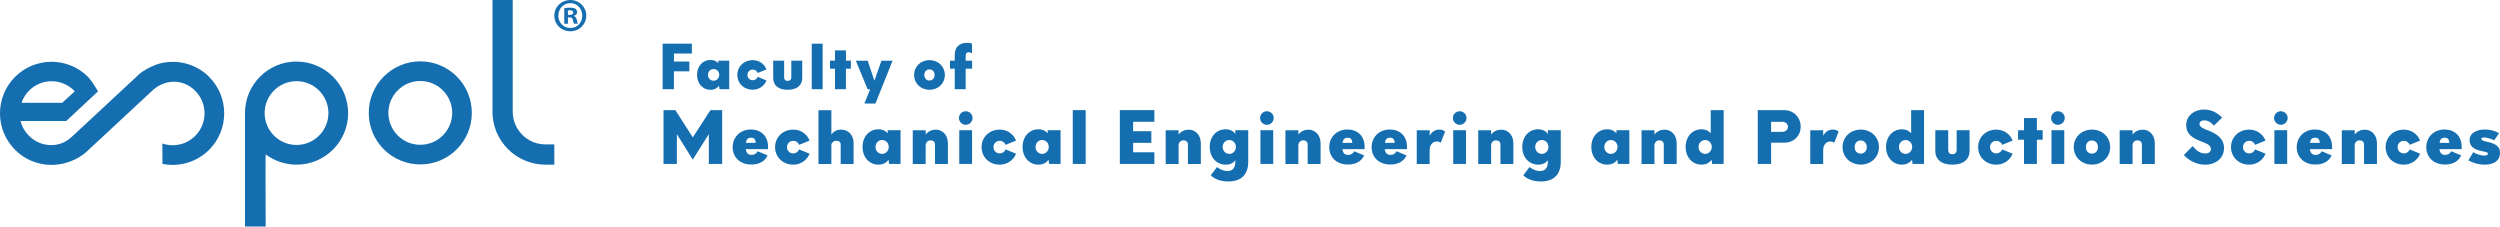 <?xml version="1.0" encoding="UTF-8"?>
<svg id="Capa_1" data-name="Capa 1" xmlns="http://www.w3.org/2000/svg" viewBox="0 0 453.08 41.05">
  <defs>
    <style>
      .cls-1 {
        fill: #156eb0;
        stroke-width: 0px;
      }
    </style>
  </defs>
  <g>
    <g>
      <path class="cls-1" d="m76.17,11.12c-5.16,0-9.34,4.18-9.34,9.34s4.18,9.34,9.34,9.34,9.34-4.18,9.34-9.34-4.18-9.34-9.34-9.34Zm0,15.12c-3.19,0-5.78-2.59-5.78-5.78s2.59-5.78,5.78-5.78,5.78,2.59,5.78,5.78-2.59,5.78-5.78,5.78Z"/>
      <g>
        <path class="cls-1" d="m53.74,11.15c-5.14,0-9.31,4.15-9.34,9.28h0v20.63h3.75s-.06-13.13,0-13.08c1.56,1.17,3.5,1.86,5.6,1.86,5.16,0,9.34-4.18,9.34-9.34s-4.18-9.34-9.34-9.34Zm0,15.12c-3.19,0-5.78-2.59-5.78-5.78s2.59-5.78,5.78-5.78,5.78,2.59,5.78,5.78-2.59,5.78-5.78,5.78Z"/>
        <polygon class="cls-1" points="12.58 24.42 12.58 24.42 12.58 24.42 12.58 24.42"/>
        <path class="cls-1" d="m98.85,26.17h0c-3.28,0-5.93-2.66-5.93-5.94V0h-3.67v20.24h0c0,5.3,4.29,9.59,9.59,9.6h0s0,0,.01,0h0c.14,0-1.2,0,1.61,0v-3.67h-1.61Z"/>
      </g>
      <path class="cls-1" d="m37.91,13.93c-2.47-2.46-5.98-3.25-9.11-2.38-.25.07-2.72.88-4.1,2.39l-11.21,10.41c-.63.59-1.2,1.13-2,1.48-.81.36-1.68.52-2.56.46-1.33-.09-2.64-.64-3.66-1.66-.79-.79-1.3-1.69-1.54-2.7h8.28l5.75-5.37c-.54-.99-1.44-2.26-1.82-2.64-3.66-3.64-9.57-3.63-13.22.02-3.64,3.66-3.63,9.57.02,13.22,2.47,2.46,5.98,3.25,9.11,2.38,1.48-.41,2.94-1.14,4.11-2.3l11.82-10.98c2.27-1.97,5.43-1.96,7.59.19,2.26,2.25,2.27,5.91.01,8.17-1.61,1.62-3.94,2.08-5.96,1.39l.02,3.69c2.97.6,6.17-.26,8.47-2.56,3.64-3.66,3.63-9.57-.02-13.22Zm-32.59,2.44c1.05-1.03,2.49-1.66,4.07-1.65h0c1.65.01,3.12.72,4.17,1.83l-2.29,2.08H3.9c.3-.85.79-1.65,1.42-2.26Z"/>
    </g>
    <path class="cls-1" d="m106.25,2.82c0,1.6-1.25,2.85-2.89,2.85s-2.9-1.25-2.9-2.85,1.29-2.82,2.9-2.82,2.89,1.25,2.89,2.82Zm-5.07,0c0,1.25.93,2.25,2.2,2.25s2.15-1,2.15-2.23-.91-2.27-2.16-2.27-2.18,1.01-2.18,2.25Zm1.73,1.48h-.65V1.48c.26-.05.62-.09,1.08-.09.53,0,.77.09.98.21.15.12.27.34.27.62,0,.31-.24.55-.58.65v.03c.27.1.43.31.52.69.09.43.14.6.21.7h-.7c-.09-.1-.14-.36-.22-.69-.05-.31-.22-.45-.58-.45h-.31v1.13Zm.02-1.6h.31c.36,0,.65-.12.65-.41,0-.26-.19-.43-.6-.43-.17,0-.29.02-.36.03v.81Z"/>
  </g>
  <g>
    <path class="cls-1" d="m122.14,9.7v1.45h2.79v1.78h-2.79v3.23h-2.05V7.92h5.3v1.78h-3.26Z"/>
    <path class="cls-1" d="m132.16,11v5.17h-1.76l-.09-.63c-.31.42-.8.74-1.57.74-1.31,0-2.41-1.07-2.41-2.71s1.1-2.71,2.41-2.71c.67,0,1.13.25,1.44.61v-.47h1.98Zm-1.81,2.57c0-.6-.45-1.06-1.03-1.06s-1.01.46-1.01,1.06.44,1.06,1.01,1.06,1.03-.47,1.03-1.06Z"/>
    <path class="cls-1" d="m133.62,13.59c0-1.51,1.17-2.69,2.79-2.69,1.15,0,2.11.68,2.5,1.68l-1.59.65c-.14-.36-.48-.62-.9-.62-.55,0-.96.43-.96.97s.41.96.96.96c.42,0,.76-.24.9-.61l1.59.65c-.39,1-1.34,1.68-2.5,1.68-1.63,0-2.79-1.18-2.79-2.68Z"/>
    <path class="cls-1" d="m140.13,14.13v-3.14h1.98v2.99c0,.49.27.68.64.68s.66-.19.66-.68v-2.99h1.98v3.14c0,1.3-.9,2.14-2.64,2.14s-2.62-.84-2.62-2.14Z"/>
    <path class="cls-1" d="m147.11,7.92h1.98v8.25h-1.98V7.92Z"/>
    <path class="cls-1" d="m154.2,12.45h-.89v3.72h-1.98v-3.72h-.9v-1.46h.9v-1.86h1.98v1.86h.89v1.46Z"/>
    <path class="cls-1" d="m161.76,11l-3.1,7.76h-2l1.03-2.58h-.45l-2.13-5.17h2.15l1.21,3.62,1.27-3.62h2.02Z"/>
    <path class="cls-1" d="m165.66,13.59c0-1.51,1.17-2.69,2.79-2.69s2.79,1.18,2.79,2.69-1.18,2.68-2.79,2.68-2.79-1.18-2.79-2.68Zm3.72,0c0-.62-.4-1.01-.94-1.01s-.92.38-.92,1.01.41,1,.92,1,.94-.39.94-1Z"/>
    <path class="cls-1" d="m176.18,12.45h-1.17v3.72h-1.98v-3.72h-.86v-1.46h.86v-1.1c0-1.3.84-2.13,2.15-2.13.45,0,.83.06.98.17v1.73c-.16-.12-.39-.2-.61-.2-.33,0-.54.25-.54.65v.88h1.17v1.46Z"/>
    <path class="cls-1" d="m130.88,19.96v9.75h-2.42v-5.4l-2.91,4.62-2.88-4.62v5.4h-2.42v-9.75h2.15l3.16,4.94,3.19-4.94h2.13Z"/>
    <path class="cls-1" d="m139.21,27.03h-4.04c.09.73.44,1.04,1.03,1.04.46,0,.88-.2,1.1-.66l1.8.75c-.44,1.03-1.47,1.66-2.91,1.66-2.15,0-3.41-1.39-3.41-3.15s1.31-3.2,3.3-3.2c1.77,0,3.11,1.12,3.11,3.12v.44Zm-4.03-1.14h1.79c-.06-.62-.28-.93-.85-.93s-.84.29-.94.93Z"/>
    <path class="cls-1" d="m140.47,26.66c0-1.78,1.38-3.17,3.3-3.17,1.37,0,2.5.81,2.95,1.99l-1.89.77c-.16-.43-.57-.73-1.07-.73-.65,0-1.13.51-1.13,1.15s.48,1.13,1.13,1.13c.5,0,.9-.29,1.07-.72l1.89.77c-.46,1.18-1.59,1.99-2.95,1.99-1.92,0-3.3-1.39-3.3-3.17Z"/>
    <path class="cls-1" d="m154.7,25.87v3.85h-2.34v-3.54c0-.43-.3-.67-.76-.67-.56,0-.93.36-.93.81v3.4h-2.34v-9.75h2.34v4.4c.4-.55,1-.88,1.76-.88,1.35,0,2.26,1.02,2.26,2.38Z"/>
    <path class="cls-1" d="m163.21,23.6v6.11h-2.08l-.1-.75c-.37.5-.95.88-1.86.88-1.55,0-2.85-1.27-2.85-3.21s1.3-3.2,2.85-3.2c.79,0,1.33.3,1.7.72v-.55h2.34Zm-2.14,3.03c0-.71-.53-1.25-1.21-1.25s-1.19.55-1.19,1.25.52,1.26,1.19,1.26,1.21-.56,1.21-1.26Z"/>
    <path class="cls-1" d="m171.79,25.87v3.85h-2.34v-3.5c0-.52-.32-.78-.82-.78s-.87.38-.87.93v3.35h-2.34v-6.11h2.34v.77c.48-.62,1.17-.88,1.85-.88,1.22,0,2.17,1.02,2.17,2.38Z"/>
    <path class="cls-1" d="m173.79,21.38c0-.67.56-1.22,1.23-1.22s1.24.55,1.24,1.22-.56,1.24-1.24,1.24-1.23-.56-1.23-1.24Zm.06,2.22h2.32v6.11h-2.32v-6.11Z"/>
    <path class="cls-1" d="m177.89,26.66c0-1.78,1.38-3.17,3.3-3.17,1.37,0,2.5.81,2.95,1.99l-1.89.77c-.16-.43-.57-.73-1.07-.73-.65,0-1.13.51-1.13,1.15s.48,1.13,1.13,1.13c.5,0,.9-.29,1.07-.72l1.89.77c-.46,1.18-1.59,1.99-2.95,1.99-1.92,0-3.3-1.39-3.3-3.17Z"/>
    <path class="cls-1" d="m192.21,23.6v6.11h-2.08l-.1-.75c-.37.5-.95.88-1.86.88-1.55,0-2.85-1.27-2.85-3.21s1.3-3.2,2.85-3.2c.79,0,1.33.3,1.7.72v-.55h2.34Zm-2.14,3.03c0-.71-.53-1.25-1.21-1.25s-1.19.55-1.19,1.25.52,1.26,1.19,1.26,1.21-.56,1.21-1.26Z"/>
    <path class="cls-1" d="m194.42,19.96h2.34v9.75h-2.34v-9.75Z"/>
    <path class="cls-1" d="m205.36,22.07v1.71h3.3v2.11h-3.3v1.71h3.85v2.11h-6.26v-9.75h6.26v2.11h-3.85Z"/>
    <path class="cls-1" d="m217.63,25.87v3.85h-2.34v-3.5c0-.52-.32-.78-.82-.78s-.87.38-.87.93v3.35h-2.34v-6.11h2.34v.77c.48-.62,1.17-.88,1.85-.88,1.22,0,2.17,1.02,2.17,2.38Z"/>
    <path class="cls-1" d="m226.22,23.6v5.73c0,2.46-1.45,3.56-3.6,3.56-.84,0-2.25-.17-3.19-1.12l1.12-1.49c.77.57,1.43.72,1.9.72.87,0,1.43-.5,1.43-1.66v-.29c-.36.46-.91.79-1.74.79-1.62,0-2.9-1.27-2.9-3.21s1.28-3.2,2.88-3.2c.84,0,1.4.35,1.76.83v-.66h2.34Zm-2.23,3.03c0-.71-.53-1.25-1.21-1.25s-1.19.55-1.19,1.25.52,1.26,1.19,1.26,1.21-.56,1.21-1.26Z"/>
    <path class="cls-1" d="m228.37,21.38c0-.67.56-1.22,1.23-1.22s1.24.55,1.24,1.22-.56,1.24-1.24,1.24-1.23-.56-1.23-1.24Zm.06,2.22h2.32v6.11h-2.32v-6.11Z"/>
    <path class="cls-1" d="m239.33,25.87v3.85h-2.34v-3.5c0-.52-.32-.78-.82-.78s-.87.38-.87.93v3.35h-2.34v-6.11h2.34v.77c.48-.62,1.17-.88,1.85-.88,1.22,0,2.17,1.02,2.17,2.38Z"/>
    <path class="cls-1" d="m247.32,27.03h-4.04c.1.73.45,1.04,1.04,1.04.46,0,.88-.2,1.1-.66l1.8.75c-.44,1.03-1.47,1.66-2.91,1.66-2.15,0-3.41-1.39-3.41-3.15s1.31-3.2,3.3-3.2c1.77,0,3.11,1.12,3.11,3.12v.44Zm-4.02-1.14h1.79c-.06-.62-.28-.93-.85-.93s-.84.29-.94.93Z"/>
    <path class="cls-1" d="m255,27.03h-4.04c.1.73.45,1.04,1.04,1.04.46,0,.88-.2,1.1-.66l1.8.75c-.44,1.03-1.47,1.66-2.91,1.66-2.15,0-3.41-1.39-3.41-3.15s1.31-3.2,3.3-3.2c1.77,0,3.11,1.12,3.11,3.12v.44Zm-4.02-1.14h1.79c-.06-.62-.28-.93-.85-.93s-.84.29-.94.93Z"/>
    <path class="cls-1" d="m261.9,23.85l-.79,2.01c-.24-.15-.48-.22-.73-.22-.66,0-1.28.55-1.28,1.56v2.52h-2.34v-6.11h2.34v1c.35-.67.92-1.13,1.75-1.13.46,0,.77.14,1.05.37Z"/>
    <path class="cls-1" d="m263.31,21.38c0-.67.56-1.22,1.23-1.22s1.24.55,1.24,1.22-.56,1.24-1.24,1.24-1.23-.56-1.23-1.24Zm.06,2.22h2.32v6.11h-2.32v-6.11Z"/>
    <path class="cls-1" d="m274.27,25.87v3.85h-2.34v-3.5c0-.52-.32-.78-.82-.78s-.87.38-.87.93v3.35h-2.34v-6.11h2.34v.77c.48-.62,1.17-.88,1.85-.88,1.22,0,2.17,1.02,2.17,2.38Z"/>
    <path class="cls-1" d="m282.86,23.6v5.73c0,2.46-1.45,3.56-3.6,3.56-.84,0-2.25-.17-3.19-1.12l1.12-1.49c.77.57,1.43.72,1.9.72.87,0,1.43-.5,1.43-1.66v-.29c-.36.46-.91.79-1.74.79-1.62,0-2.9-1.27-2.9-3.21s1.28-3.2,2.88-3.2c.84,0,1.4.35,1.76.83v-.66h2.34Zm-2.23,3.03c0-.71-.53-1.25-1.21-1.25s-1.19.55-1.19,1.25.52,1.26,1.19,1.26,1.21-.56,1.21-1.26Z"/>
    <path class="cls-1" d="m295.29,23.6v6.11h-2.08l-.1-.75c-.37.5-.95.88-1.86.88-1.55,0-2.85-1.27-2.85-3.21s1.3-3.2,2.85-3.2c.79,0,1.33.3,1.7.72v-.55h2.34Zm-2.14,3.03c0-.71-.53-1.25-1.21-1.25s-1.19.55-1.19,1.25.52,1.26,1.19,1.26,1.21-.56,1.21-1.26Z"/>
    <path class="cls-1" d="m303.87,25.87v3.85h-2.34v-3.5c0-.52-.32-.78-.82-.78-.52,0-.87.38-.87.93v3.35h-2.34v-6.11h2.34v.77c.48-.62,1.17-.88,1.85-.88,1.23,0,2.17,1.02,2.17,2.38Z"/>
    <path class="cls-1" d="m312.38,19.96v9.75h-2.08l-.1-.75c-.37.5-.95.88-1.86.88-1.55,0-2.85-1.27-2.85-3.21s1.3-3.2,2.85-3.2c.79,0,1.33.3,1.7.72v-4.19h2.34Zm-2.15,6.67c0-.71-.53-1.25-1.21-1.25s-1.19.55-1.19,1.25.52,1.26,1.19,1.26,1.21-.56,1.21-1.26Z"/>
    <path class="cls-1" d="m326.34,22.95c0,1.68-1.28,2.91-2.96,2.91h-2.4v3.85h-2.42v-9.75h4.82c1.68,0,2.96,1.34,2.96,2.99Zm-2.31.03c0-.53-.44-.91-1.05-.91h-2v1.83h2c.61,0,1.05-.39,1.05-.93Z"/>
    <path class="cls-1" d="m333.22,23.85l-.79,2.01c-.24-.15-.48-.22-.73-.22-.66,0-1.28.55-1.28,1.56v2.52h-2.34v-6.11h2.34v1c.35-.67.92-1.13,1.75-1.13.46,0,.77.14,1.05.37Z"/>
    <path class="cls-1" d="m333.93,26.66c0-1.78,1.38-3.17,3.3-3.17s3.3,1.39,3.3,3.17-1.39,3.17-3.3,3.17-3.3-1.39-3.3-3.17Zm4.39,0c0-.73-.48-1.2-1.1-1.2s-1.09.44-1.09,1.2.48,1.18,1.09,1.18,1.1-.46,1.1-1.18Z"/>
    <path class="cls-1" d="m348.7,19.96v9.75h-2.08l-.1-.75c-.37.5-.95.88-1.86.88-1.55,0-2.85-1.27-2.85-3.21s1.3-3.2,2.85-3.2c.79,0,1.33.3,1.7.72v-4.19h2.34Zm-2.15,6.67c0-.71-.53-1.25-1.21-1.25s-1.19.55-1.19,1.25.52,1.26,1.19,1.26,1.21-.56,1.21-1.26Z"/>
    <path class="cls-1" d="m350.74,27.31v-3.71h2.34v3.54c0,.58.32.81.75.81s.78-.23.78-.81v-3.54h2.34v3.71c0,1.54-1.07,2.53-3.12,2.53s-3.1-1-3.1-2.53Z"/>
    <path class="cls-1" d="m358.5,26.66c0-1.78,1.38-3.17,3.3-3.17,1.37,0,2.5.81,2.95,1.99l-1.89.77c-.16-.43-.57-.73-1.07-.73-.65,0-1.13.51-1.13,1.15s.48,1.13,1.13,1.13c.5,0,.9-.29,1.07-.72l1.89.77c-.46,1.18-1.59,1.99-2.95,1.99-1.92,0-3.3-1.39-3.3-3.17Z"/>
    <path class="cls-1" d="m370.2,25.32h-1.05v4.39h-2.34v-4.39h-1.07v-1.72h1.07v-2.2h2.34v2.2h1.05v1.72Z"/>
    <path class="cls-1" d="m371.73,21.38c0-.67.56-1.22,1.23-1.22s1.24.55,1.24,1.22-.56,1.24-1.24,1.24-1.23-.56-1.23-1.24Zm.06,2.22h2.32v6.11h-2.32v-6.11Z"/>
    <path class="cls-1" d="m375.83,26.66c0-1.78,1.38-3.17,3.3-3.17s3.3,1.39,3.3,3.17-1.39,3.17-3.3,3.17-3.3-1.39-3.3-3.17Zm4.39,0c0-.73-.48-1.2-1.1-1.2s-1.09.44-1.09,1.2.48,1.18,1.09,1.18,1.1-.46,1.1-1.18Z"/>
    <path class="cls-1" d="m390.52,25.87v3.85h-2.34v-3.5c0-.52-.32-.78-.82-.78-.52,0-.87.38-.87.93v3.35h-2.34v-6.11h2.34v.77c.48-.62,1.17-.88,1.85-.88,1.23,0,2.17,1.02,2.17,2.38Z"/>
    <path class="cls-1" d="m395.79,28.09l1.59-1.62c.7.87,1.38,1.34,2.26,1.34.7,0,1.04-.31,1.04-.82,0-.73-.81-.99-1.85-1.4-1.16-.46-2.62-1.12-2.62-2.91s1.55-2.83,3.26-2.83c1.35,0,2.41.62,3.25,1.47l-1.49,1.45c-.65-.77-1.3-.96-1.77-.96s-.84.25-.84.65c0,.64.84.88,1.76,1.26,1.24.52,2.68,1.28,2.68,3.12,0,1.94-1.61,3.01-3.43,3.01s-3.22-1.03-3.83-1.75Z"/>
    <path class="cls-1" d="m404.33,26.66c0-1.78,1.38-3.17,3.3-3.17,1.36,0,2.49.81,2.95,1.99l-1.88.77c-.17-.43-.57-.73-1.07-.73-.65,0-1.13.51-1.13,1.15s.48,1.13,1.13,1.13c.49,0,.9-.29,1.07-.72l1.88.77c-.46,1.18-1.59,1.99-2.95,1.99-1.92,0-3.3-1.39-3.3-3.17Z"/>
    <path class="cls-1" d="m412.13,21.38c0-.67.56-1.22,1.23-1.22s1.24.55,1.24,1.22-.56,1.24-1.24,1.24-1.23-.56-1.23-1.24Zm.06,2.22h2.32v6.11h-2.32v-6.11Z"/>
    <path class="cls-1" d="m422.66,27.03h-4.04c.1.73.45,1.04,1.04,1.04.46,0,.88-.2,1.1-.66l1.8.75c-.44,1.03-1.46,1.66-2.91,1.66-2.15,0-3.41-1.39-3.41-3.15s1.31-3.2,3.3-3.2c1.77,0,3.11,1.12,3.11,3.12v.44Zm-4.02-1.14h1.79c-.06-.62-.28-.93-.85-.93s-.85.29-.94.93Z"/>
    <path class="cls-1" d="m430.78,25.87v3.85h-2.34v-3.5c0-.52-.32-.78-.82-.78-.52,0-.87.38-.87.93v3.35h-2.34v-6.11h2.34v.77c.48-.62,1.17-.88,1.85-.88,1.23,0,2.17,1.02,2.17,2.38Z"/>
    <path class="cls-1" d="m432.35,26.66c0-1.78,1.38-3.17,3.3-3.17,1.36,0,2.49.81,2.95,1.99l-1.88.77c-.17-.43-.57-.73-1.07-.73-.65,0-1.13.51-1.13,1.15s.48,1.13,1.13,1.13c.49,0,.9-.29,1.07-.72l1.88.77c-.46,1.18-1.59,1.99-2.95,1.99-1.92,0-3.3-1.39-3.3-3.17Z"/>
    <path class="cls-1" d="m446.14,27.03h-4.04c.1.73.45,1.04,1.04,1.04.46,0,.88-.2,1.1-.66l1.8.75c-.44,1.03-1.46,1.66-2.91,1.66-2.15,0-3.41-1.39-3.41-3.15s1.31-3.2,3.3-3.2c1.77,0,3.11,1.12,3.11,3.12v.44Zm-4.02-1.14h1.79c-.06-.62-.28-.93-.85-.93s-.85.29-.94.93Z"/>
    <path class="cls-1" d="m447.36,29.06l.86-1.47c.55.34,1.46.61,2.02.61.4,0,.65-.13.65-.34,0-.34-.6-.32-1.54-.58-.87-.25-1.78-.69-1.78-1.85,0-1.38,1.33-1.96,2.78-1.96.96,0,1.87.25,2.55.67l-.87,1.29c-.46-.23-1.3-.52-1.85-.52-.3,0-.48.1-.48.26,0,.34.66.43,1.35.6,1.32.33,2.03.81,2.03,1.94,0,1.42-1.11,2.13-2.76,2.13-1.28,0-2.37-.42-2.96-.77Z"/>
  </g>
</svg>